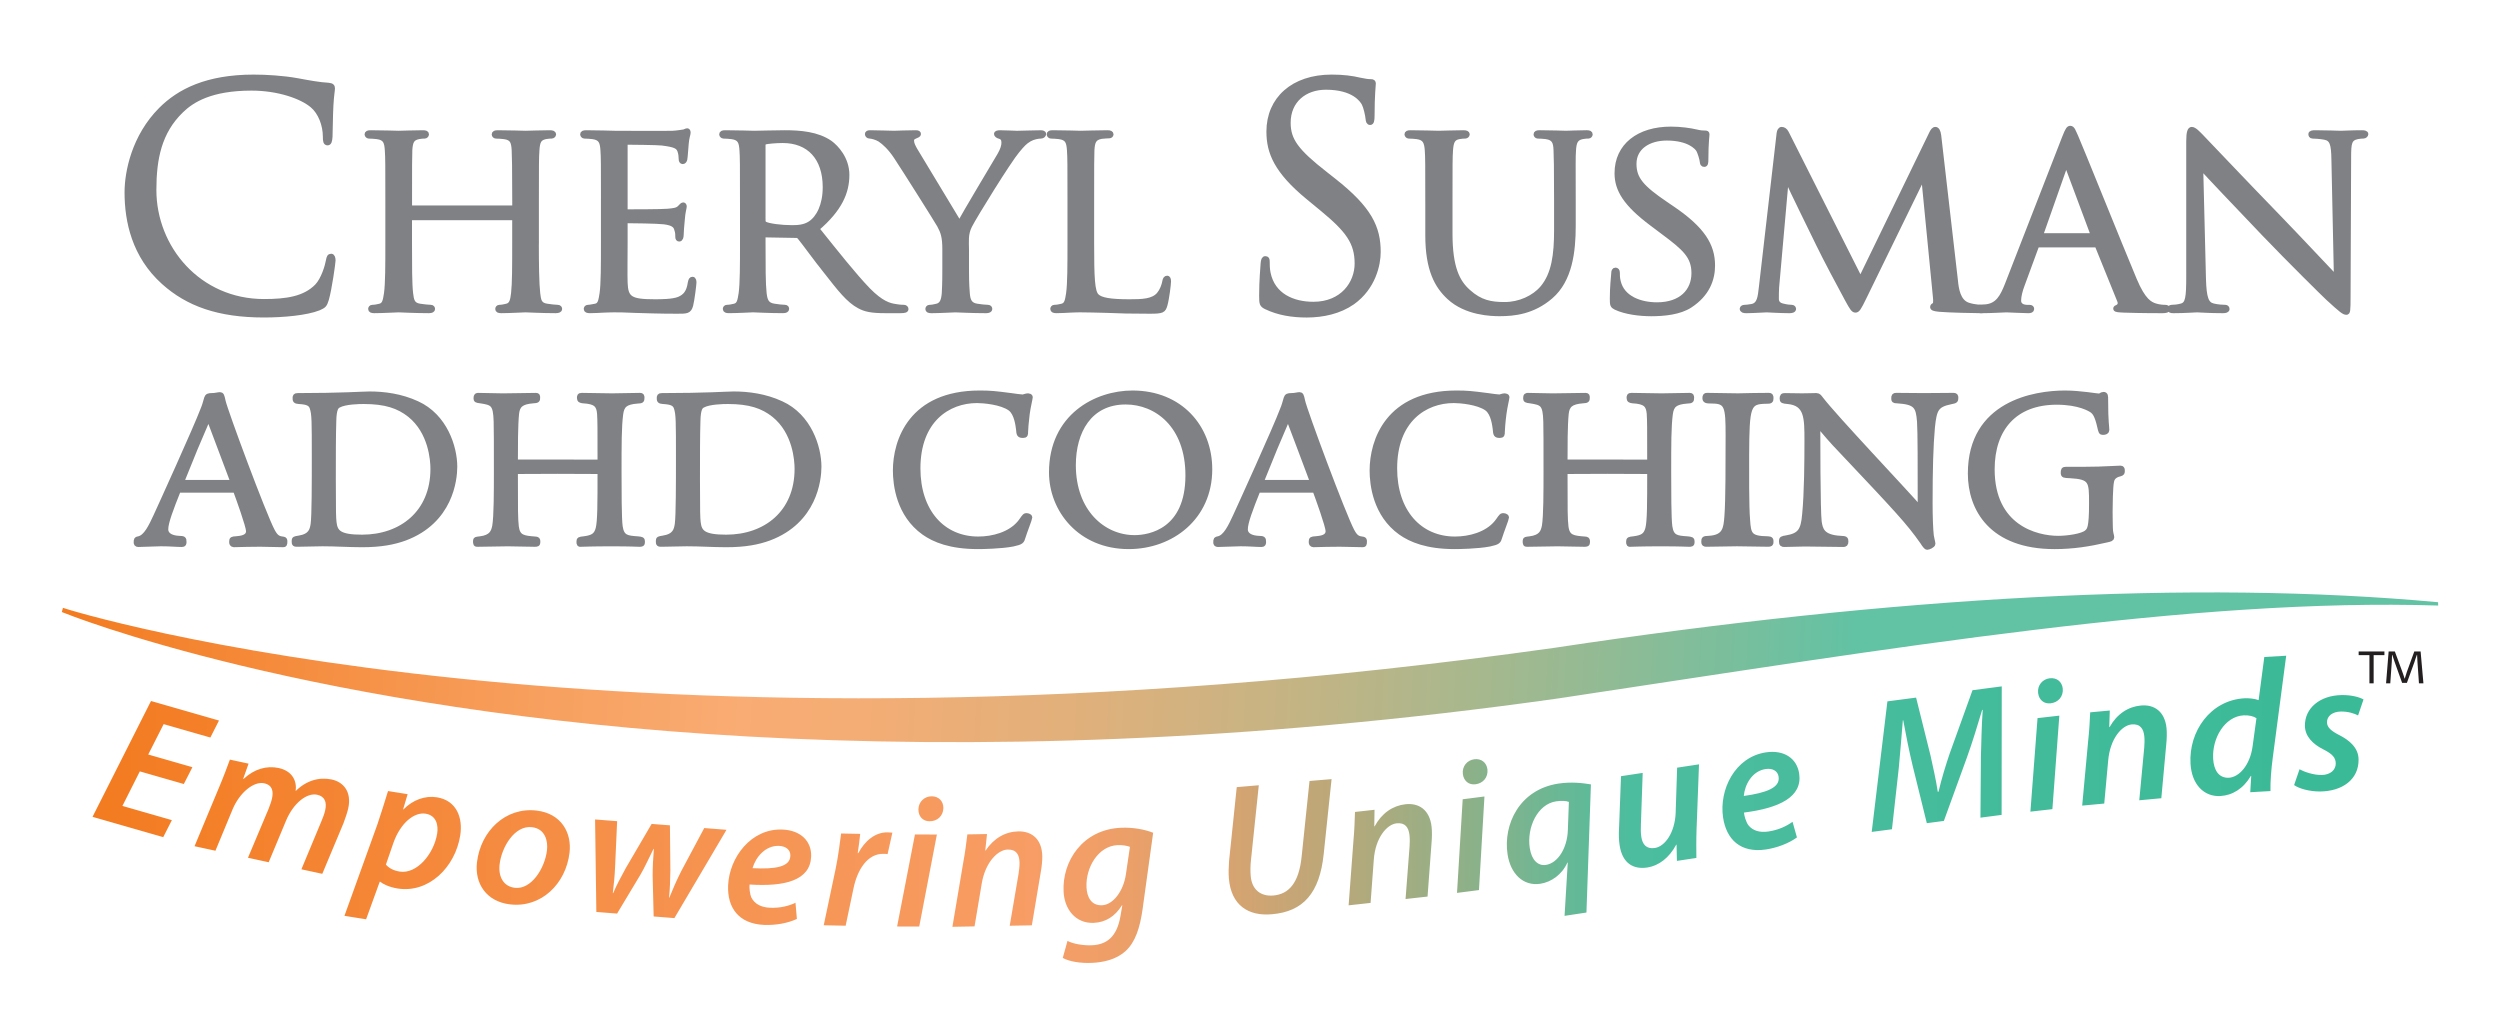 <?xml version="1.0" encoding="utf-8"?>
<!-- Generator: Adobe Illustrator 27.9.0, SVG Export Plug-In . SVG Version: 6.00 Build 0)  -->
<svg version="1.1" id="Layer_2" xmlns="http://www.w3.org/2000/svg" xmlns:xlink="http://www.w3.org/1999/xlink" x="0px" y="0px"
	 viewBox="0 0 208.188 84.794" enable-background="new 0 0 208.188 84.794" xml:space="preserve">
<g>
	<g>
		<path fill="#808184" stroke="#808184" stroke-width="0.372" d="M13.623,23.519c-2.457-2.204-3.065-5.092-3.065-7.498
			c0-1.696,0.586-4.661,2.838-6.914c1.52-1.519,3.826-2.709,7.724-2.709c1.014,0,2.433,0.077,3.674,0.304
			c0.96,0.178,1.771,0.331,2.583,0.379c0.279,0.027,0.33,0.129,0.33,0.279c0,0.205-0.078,0.506-0.128,1.42
			c-0.05,0.834-0.05,2.227-0.074,2.607c-0.028,0.381-0.078,0.532-0.229,0.532c-0.179,0-0.204-0.177-0.204-0.532
			c0-0.988-0.403-2.027-1.062-2.583c-0.887-0.76-2.836-1.444-5.067-1.444c-3.369,0-4.938,0.988-5.825,1.849
			c-1.849,1.774-2.281,4.028-2.281,6.611c0,4.839,3.726,9.269,9.146,9.269c1.898,0,3.392-0.227,4.406-1.266
			c0.532-0.557,0.861-1.671,0.938-2.127c0.05-0.28,0.1-0.381,0.252-0.381c0.128,0,0.179,0.178,0.179,0.381
			c0,0.177-0.305,2.38-0.558,3.24c-0.152,0.482-0.204,0.533-0.658,0.736c-1.014,0.403-2.938,0.582-4.559,0.582
			C18.184,26.254,15.627,25.317,13.623,23.519z"/>
		<path fill="#808184" stroke="#808184" stroke-width="0.372" d="M44.686,20.184c0,1.894,0.024,3.445,0.116,4.253
			c0.069,0.577,0.118,0.947,0.741,1.038c0.278,0.047,0.738,0.095,0.899,0.095c0.14,0,0.186,0.092,0.186,0.163
			c0,0.092-0.114,0.161-0.347,0.161c-1.108,0-2.405-0.069-2.518-0.069c-0.094,0-1.409,0.069-2.014,0.069
			c-0.229,0-0.322-0.047-0.322-0.161c0-0.071,0.047-0.163,0.162-0.163c0.187,0,0.416-0.048,0.602-0.095
			c0.416-0.091,0.485-0.483,0.555-1.063c0.093-0.808,0.093-2.289,0.093-4.183v-1.964c0-0.094-0.048-0.114-0.116-0.114h-8.484
			c-0.07,0-0.115,0.02-0.115,0.114v1.964c0,1.894,0,3.399,0.093,4.208c0.07,0.577,0.139,0.947,0.741,1.038
			c0.301,0.047,0.74,0.095,0.925,0.095c0.115,0,0.162,0.092,0.162,0.163c0,0.092-0.092,0.161-0.327,0.161
			c-1.132,0-2.425-0.069-2.517-0.069c-0.115,0-1.411,0.069-2.035,0.069c-0.209,0-0.323-0.047-0.323-0.161
			c0-0.071,0.047-0.163,0.163-0.163c0.187,0,0.44-0.048,0.624-0.095c0.392-0.091,0.439-0.461,0.531-1.038
			c0.115-0.809,0.115-2.359,0.115-4.253v-3.467c0-3.05,0-3.604-0.046-4.231c-0.045-0.669-0.161-0.994-0.831-1.085
			c-0.161-0.022-0.509-0.046-0.693-0.046c-0.071,0-0.161-0.092-0.161-0.161c0-0.118,0.09-0.163,0.324-0.163
			c0.922,0,2.218,0.045,2.334,0.045c0.092,0,1.385-0.045,2.012-0.045c0.232,0,0.323,0.045,0.323,0.163
			c0,0.069-0.091,0.161-0.161,0.161c-0.141,0-0.277,0-0.509,0.046c-0.554,0.116-0.67,0.394-0.717,1.085
			c-0.023,0.626-0.023,1.224-0.023,4.275v0.418c0,0.116,0.045,0.116,0.115,0.116h8.484c0.068,0,0.116,0,0.116-0.116v-0.418
			c0-3.051-0.026-3.649-0.048-4.275c-0.045-0.669-0.139-0.994-0.809-1.085c-0.162-0.022-0.508-0.046-0.691-0.046
			c-0.093,0-0.162-0.092-0.162-0.161c0-0.118,0.093-0.163,0.324-0.163c0.901,0,2.217,0.045,2.311,0.045
			c0.113,0,1.41-0.045,2.008-0.045c0.231,0,0.348,0.045,0.348,0.163c0,0.069-0.092,0.161-0.185,0.161c-0.137,0-0.253,0-0.509,0.046
			c-0.531,0.116-0.646,0.394-0.693,1.085c-0.047,0.626-0.047,1.18-0.047,4.231V20.184z"/>
		<path fill="#808184" stroke="#808184" stroke-width="0.372" d="M50.231,16.717c0-3.05,0-3.604-0.045-4.231
			c-0.047-0.669-0.163-0.994-0.835-1.085c-0.161-0.022-0.506-0.046-0.69-0.046c-0.072,0-0.164-0.092-0.164-0.161
			c0-0.118,0.092-0.163,0.325-0.163c0.923,0,2.241,0.045,2.357,0.045c0.137,0,4.388,0.024,4.853,0
			c0.392-0.021,0.764-0.092,0.925-0.113c0.092-0.024,0.184-0.094,0.277-0.094c0.067,0,0.091,0.094,0.091,0.186
			c0,0.14-0.116,0.369-0.16,0.925c-0.023,0.185-0.071,1.062-0.116,1.293c-0.023,0.091-0.092,0.207-0.185,0.207
			c-0.116,0-0.162-0.091-0.162-0.253c0-0.139-0.022-0.462-0.115-0.695c-0.139-0.323-0.348-0.46-1.456-0.599
			c-0.348-0.048-2.704-0.069-2.936-0.069c-0.093,0-0.116,0.069-0.116,0.207v5.339c0,0.139,0,0.208,0.116,0.208
			c0.253,0,2.936,0,3.396-0.048c0.485-0.045,0.787-0.069,0.995-0.276c0.138-0.138,0.23-0.253,0.298-0.253
			c0.072,0,0.118,0.045,0.118,0.161c0,0.116-0.118,0.44-0.161,1.085c-0.046,0.395-0.094,1.136-0.094,1.274
			c0,0.161-0.046,0.369-0.186,0.369c-0.091,0-0.138-0.068-0.138-0.185c0-0.184,0-0.393-0.092-0.646
			c-0.07-0.28-0.255-0.509-1.038-0.604c-0.555-0.068-2.729-0.092-3.077-0.092c-0.114,0-0.137,0.071-0.137,0.139v1.642
			c0,0.67-0.023,2.959,0,3.353c0.045,1.316,0.417,1.571,2.427,1.571c0.532,0,1.503,0,2.035-0.211
			c0.531-0.229,0.808-0.576,0.923-1.36c0.049-0.233,0.093-0.302,0.208-0.302s0.14,0.162,0.14,0.302c0,0.137-0.163,1.478-0.275,1.894
			c-0.143,0.51-0.347,0.51-1.136,0.51c-1.522,0-2.703-0.046-3.536-0.07c-0.854-0.045-1.387-0.045-1.686-0.045
			c-0.049,0-0.441,0-0.879,0.022c-0.394,0.022-0.856,0.047-1.179,0.047c-0.209,0-0.325-0.047-0.325-0.161
			c0-0.071,0.047-0.163,0.162-0.163c0.187,0,0.442-0.069,0.623-0.095c0.394-0.066,0.44-0.461,0.533-1.038
			c0.115-0.809,0.115-2.359,0.115-4.253V16.717z"/>
		<path fill="#808184" stroke="#808184" stroke-width="0.372" d="M61.808,16.717c0-3.05,0-3.604-0.045-4.231
			c-0.046-0.669-0.162-0.994-0.834-1.085c-0.159-0.022-0.508-0.046-0.691-0.046c-0.07,0-0.162-0.092-0.162-0.161
			c0-0.118,0.092-0.163,0.323-0.163c0.923,0,2.288,0.045,2.401,0.045c0.212,0,1.921-0.045,2.545-0.045
			c1.295,0,2.727,0.116,3.79,0.854c0.51,0.372,1.411,1.318,1.411,2.682c0,1.456-0.603,2.865-2.498,4.484
			c1.666,2.08,3.074,3.86,4.253,5.086c1.087,1.108,1.756,1.293,2.263,1.364c0.394,0.069,0.605,0.069,0.718,0.069
			c0.116,0,0.186,0.092,0.186,0.163c0,0.114-0.114,0.161-0.485,0.161h-1.271c-1.155,0-1.665-0.116-2.172-0.393
			c-0.878-0.464-1.618-1.413-2.772-2.892c-0.858-1.061-1.757-2.333-2.198-2.865c-0.092-0.093-0.14-0.116-0.279-0.116l-2.588-0.046
			c-0.093,0-0.139,0.046-0.139,0.162v0.461c0,1.898,0,3.423,0.092,4.231c0.071,0.577,0.186,0.947,0.81,1.038
			c0.279,0.047,0.716,0.095,0.902,0.095c0.138,0,0.161,0.092,0.161,0.163c0,0.092-0.093,0.161-0.324,0.161
			c-1.106,0-2.405-0.069-2.497-0.069c-0.021,0-1.386,0.069-2.008,0.069c-0.209,0-0.323-0.047-0.323-0.161
			c0-0.071,0.044-0.163,0.161-0.163c0.187,0,0.44-0.048,0.624-0.095c0.394-0.091,0.439-0.461,0.532-1.038
			c0.115-0.809,0.115-2.359,0.115-4.253V16.717z M63.565,18.381c0,0.114,0.046,0.184,0.139,0.253
			c0.302,0.163,1.341,0.302,2.243,0.302c0.484,0,1.037-0.024,1.525-0.347c0.692-0.464,1.226-1.503,1.226-3.005
			c0-2.45-1.343-3.86-3.516-3.86c-0.598,0-1.247,0.07-1.455,0.116c-0.093,0.045-0.163,0.117-0.163,0.231V18.381z"/>
		<path fill="#808184" stroke="#808184" stroke-width="0.372" d="M78.659,20.785c0-1.063-0.14-1.456-0.439-2.01
			c-0.162-0.3-2.914-4.67-3.606-5.709c-0.487-0.741-0.971-1.18-1.342-1.433c-0.3-0.185-0.695-0.278-0.854-0.278
			c-0.116,0-0.208-0.092-0.208-0.186c0-0.093,0.068-0.138,0.254-0.138c0.392,0,1.915,0.045,2.011,0.045
			c0.139,0,0.97-0.045,1.758-0.045c0.229,0,0.275,0.045,0.275,0.138c0,0.07-0.139,0.139-0.323,0.21
			c-0.163,0.069-0.254,0.161-0.254,0.322c0,0.279,0.14,0.508,0.276,0.763l3.698,6.126c0.416-0.835,2.959-5.04,3.33-5.687
			c0.254-0.438,0.346-0.763,0.346-1.017c0-0.277-0.092-0.438-0.325-0.506c-0.182-0.047-0.297-0.14-0.297-0.231
			c0-0.071,0.116-0.116,0.321-0.116c0.534,0,1.251,0.045,1.412,0.045c0.138,0,1.594-0.045,1.987-0.045
			c0.14,0,0.255,0.045,0.255,0.116c0,0.092-0.094,0.207-0.255,0.207c-0.23,0-0.625,0.069-0.949,0.253
			c-0.392,0.232-0.577,0.44-1.015,0.972c-0.671,0.784-3.539,5.41-3.954,6.239c-0.348,0.694-0.254,1.317-0.254,1.965v1.687
			c0,0.324,0,1.157,0.069,1.966c0.047,0.577,0.185,0.947,0.784,1.038c0.28,0.047,0.741,0.095,0.927,0.095
			c0.116,0,0.161,0.092,0.161,0.163c0,0.092-0.114,0.161-0.323,0.161c-1.132,0-2.45-0.069-2.567-0.069
			c-0.092,0-1.385,0.069-1.985,0.069c-0.235,0-0.328-0.047-0.328-0.161c0-0.071,0.048-0.163,0.162-0.163
			c0.186,0,0.418-0.048,0.602-0.095c0.417-0.091,0.553-0.461,0.602-1.038c0.047-0.809,0.047-1.642,0.047-1.966V20.785z"/>
		<path fill="#808184" stroke="#808184" stroke-width="0.372" d="M90.929,20.229c0,2.89,0.046,4.068,0.416,4.416
			c0.323,0.324,1.111,0.463,2.706,0.463c1.062,0,1.965-0.024,2.45-0.601c0.252-0.303,0.416-0.718,0.484-1.111
			c0.023-0.14,0.092-0.253,0.209-0.253c0.092,0,0.137,0.092,0.137,0.301c0,0.207-0.137,1.386-0.299,1.965
			c-0.142,0.461-0.209,0.531-1.296,0.531c-1.457,0-2.588-0.022-3.539-0.07c-0.921-0.022-1.615-0.045-2.216-0.045
			c-0.092,0-0.439,0-0.832,0.022c-0.416,0.022-0.855,0.047-1.18,0.047c-0.207,0-0.322-0.047-0.322-0.161
			c0-0.071,0.046-0.163,0.162-0.163c0.185,0,0.44-0.048,0.623-0.095c0.393-0.091,0.44-0.461,0.532-1.038
			c0.116-0.809,0.116-2.359,0.116-4.253v-3.467c0-3.05,0-3.604-0.046-4.231c-0.046-0.669-0.162-0.994-0.833-1.085
			c-0.161-0.022-0.508-0.046-0.691-0.046c-0.072,0-0.164-0.092-0.164-0.161c0-0.118,0.092-0.163,0.325-0.163
			c0.922,0,2.196,0.045,2.31,0.045c0.092,0,1.618-0.045,2.243-0.045c0.209,0,0.322,0.045,0.322,0.163
			c0,0.069-0.09,0.138-0.162,0.138c-0.139,0-0.438,0.023-0.669,0.047c-0.601,0.114-0.717,0.416-0.762,1.107
			c-0.024,0.626-0.024,1.18-0.024,4.231V20.229z"/>
		<path fill="#808184" stroke="#808184" stroke-width="0.372" d="M105.418,25.57c-0.353-0.177-0.377-0.278-0.377-0.96
			c0-1.268,0.102-2.281,0.125-2.686c0.026-0.28,0.078-0.407,0.204-0.407c0.151,0,0.18,0.078,0.18,0.28c0,0.228,0,0.583,0.073,0.937
			c0.379,1.877,2.051,2.583,3.746,2.583c2.434,0,3.624-1.747,3.624-3.368c0-1.747-0.733-2.761-2.915-4.559l-1.139-0.938
			c-2.682-2.204-3.292-3.774-3.292-5.496c0-2.71,2.026-4.559,5.243-4.559c0.986,0,1.724,0.102,2.355,0.254
			c0.479,0.102,0.683,0.125,0.887,0.125c0.203,0,0.254,0.051,0.254,0.178c0,0.126-0.104,0.962-0.104,2.686
			c0,0.403-0.049,0.582-0.178,0.582c-0.15,0-0.176-0.126-0.201-0.329c-0.024-0.306-0.18-0.988-0.328-1.267
			c-0.152-0.279-0.836-1.341-3.165-1.341c-1.748,0-3.116,1.087-3.116,2.937c0,1.442,0.658,2.356,3.089,4.253l0.71,0.56
			c2.991,2.355,3.699,3.924,3.699,5.952c0,1.038-0.406,2.962-2.154,4.204c-1.089,0.759-2.458,1.064-3.826,1.064
			C107.623,26.254,106.459,26.076,105.418,25.57z"/>
		<path fill="#808184" stroke="#808184" stroke-width="0.372" d="M118.877,16.717c0-3.05,0-3.604-0.044-4.231
			c-0.05-0.622-0.163-0.994-0.833-1.085c-0.162-0.022-0.51-0.046-0.695-0.046c-0.068,0-0.162-0.092-0.162-0.161
			c0-0.118,0.094-0.163,0.322-0.163c0.926,0,2.152,0.045,2.336,0.045c0.187,0,1.455-0.045,2.059-0.045
			c0.23,0,0.346,0.045,0.346,0.163c0,0.069-0.09,0.161-0.185,0.161c-0.14,0-0.253,0-0.51,0.046
			c-0.532,0.092-0.646,0.439-0.695,1.085c-0.044,0.626-0.044,1.18-0.044,4.231v2.751c0,2.842,0.624,4.023,1.504,4.808
			c0.993,0.901,1.87,1.062,3.026,1.062c1.247,0,2.45-0.556,3.146-1.386c0.947-1.134,1.154-2.751,1.154-4.763v-2.473
			c0-3.05-0.023-3.604-0.047-4.231c-0.022-0.622-0.137-0.994-0.81-1.085c-0.158-0.022-0.507-0.046-0.692-0.046
			c-0.092,0-0.16-0.092-0.16-0.161c0-0.118,0.089-0.163,0.322-0.163c0.9,0,2.081,0.045,2.196,0.045c0.138,0,1.108-0.045,1.71-0.045
			c0.229,0,0.324,0.045,0.324,0.163c0,0.069-0.07,0.161-0.164,0.161c-0.137,0-0.252,0-0.508,0.046
			c-0.553,0.116-0.67,0.439-0.715,1.085c-0.047,0.626-0.025,1.18-0.025,4.231v2.102c0,2.127-0.277,4.508-1.895,5.894
			c-1.48,1.273-3.05,1.433-4.252,1.433c-0.67,0-2.797-0.047-4.23-1.386c-0.994-0.924-1.778-2.289-1.778-5.155V16.717z"/>
		<path fill="#808184" stroke="#808184" stroke-width="0.372" d="M134.545,25.617c-0.276-0.142-0.301-0.208-0.301-0.741
			c0-0.971,0.092-1.757,0.115-2.081c0-0.208,0.045-0.324,0.166-0.324c0.111,0,0.182,0.071,0.182,0.231c0,0.162,0,0.441,0.069,0.717
			c0.323,1.433,1.851,1.942,3.212,1.942c2.011,0,3.053-1.134,3.053-2.612c0-1.411-0.766-2.08-2.568-3.42l-0.922-0.694
			c-2.196-1.64-2.914-2.841-2.914-4.207c0-2.311,1.828-3.698,4.508-3.698c0.809,0,1.618,0.116,2.105,0.234
			c0.393,0.092,0.553,0.092,0.713,0.092c0.164,0,0.209,0.021,0.209,0.14c0,0.091-0.092,0.739-0.092,2.079
			c0,0.302-0.023,0.438-0.16,0.438c-0.143,0-0.166-0.091-0.185-0.252c-0.024-0.231-0.186-0.763-0.304-0.972
			c-0.137-0.229-0.809-0.97-2.634-0.97c-1.479,0-2.704,0.741-2.704,2.126c0,1.247,0.624,1.965,2.635,3.33l0.578,0.393
			c2.471,1.686,3.33,3.05,3.33,4.739c0,1.153-0.441,2.404-1.897,3.351c-0.855,0.555-2.127,0.692-3.235,0.692
			C136.557,26.146,135.377,26.009,134.545,25.617z"/>
		<path fill="#808184" stroke="#808184" stroke-width="0.372" d="M162.86,23.351c0.068,0.694,0.206,1.757,1.037,2.034
			c0.578,0.186,1.11,0.186,1.318,0.186c0.093,0,0.162,0.047,0.162,0.137c0,0.118-0.184,0.187-0.418,0.187
			c-0.461,0-2.726-0.047-3.465-0.116c-0.484-0.045-0.576-0.116-0.576-0.208c0-0.069,0.045-0.14,0.137-0.162
			c0.117-0.024,0.139-0.325,0.093-0.695l-0.97-9.937h-0.049l-4.896,10.031c-0.416,0.855-0.534,1.04-0.717,1.04
			c-0.188,0-0.303-0.185-0.695-0.902c-0.531-0.969-1.872-3.49-2.381-4.552c-0.602-1.249-2.242-4.552-2.588-5.361h-0.092
			l-0.787,8.874c-0.023,0.299-0.023,0.668-0.023,0.991c0,0.302,0.186,0.487,0.486,0.558c0.346,0.092,0.648,0.116,0.787,0.116
			c0.068,0,0.161,0.068,0.161,0.137c0,0.14-0.141,0.187-0.37,0.187c-0.764,0-1.732-0.069-1.896-0.069
			c-0.186,0-1.154,0.069-1.711,0.069c-0.207,0-0.345-0.047-0.345-0.187c0-0.069,0.092-0.137,0.207-0.137
			c0.16,0,0.298-0.024,0.602-0.069c0.669-0.117,0.69-0.834,0.785-1.573l1.479-12.828c0.023-0.209,0.115-0.347,0.23-0.347
			c0.14,0,0.302,0.069,0.416,0.301l6.15,12.202l5.915-12.181c0.093-0.185,0.187-0.322,0.325-0.322c0.139,0,0.254,0.161,0.299,0.531
			L162.86,23.351z"/>
		<path fill="#808184" stroke="#808184" stroke-width="0.372" d="M171.916,11.424c0.254-0.646,0.346-0.762,0.486-0.762
			c0.205,0,0.273,0.276,0.481,0.717c0.372,0.83,3.632,8.945,4.881,11.925c0.74,1.757,1.293,2.011,1.732,2.151
			c0.3,0.092,0.6,0.116,0.809,0.116c0.114,0,0.257,0.047,0.257,0.163c0,0.114-0.234,0.161-0.466,0.161c-0.301,0-1.804,0-3.214-0.047
			c-0.391-0.022-0.717-0.022-0.717-0.14c0-0.09,0.045-0.09,0.141-0.137c0.115-0.048,0.324-0.208,0.186-0.533l-1.826-4.507
			c-0.047-0.091-0.073-0.115-0.186-0.115h-4.691c-0.094,0-0.162,0.045-0.21,0.162l-1.155,3.143
			c-0.186,0.484-0.301,0.972-0.301,1.317c0,0.393,0.348,0.533,0.695,0.533h0.184c0.161,0,0.209,0.068,0.209,0.163
			c0,0.114-0.117,0.161-0.303,0.161c-0.484,0-1.594-0.069-1.822-0.069c-0.208,0-1.227,0.069-2.059,0.069
			c-0.254,0-0.393-0.047-0.393-0.161c0-0.095,0.093-0.163,0.184-0.163c0.137,0,0.44-0.024,0.602-0.048
			c0.924-0.114,1.318-0.809,1.709-1.802L171.916,11.424z M174.18,19.605c0.092,0,0.092-0.045,0.068-0.138l-2.01-5.385
			c-0.117-0.3-0.23-0.3-0.346,0l-1.896,5.385c-0.023,0.093,0,0.138,0.068,0.138H174.18z"/>
		<path fill="#808184" stroke="#808184" stroke-width="0.372" d="M183.516,23.212c0.046,1.618,0.232,2.103,0.786,2.243
			c0.369,0.092,0.831,0.116,1.018,0.116c0.093,0,0.16,0.068,0.16,0.163c0,0.114-0.137,0.161-0.368,0.161
			c-1.156,0-1.967-0.069-2.15-0.069c-0.186,0-1.04,0.069-1.964,0.069c-0.208,0-0.322-0.024-0.322-0.161
			c0-0.095,0.069-0.163,0.159-0.163c0.163,0,0.533-0.024,0.834-0.116c0.508-0.14,0.576-0.672,0.576-2.45V11.748
			c0-0.785,0.117-0.994,0.277-0.994c0.23,0,0.579,0.394,0.788,0.601c0.323,0.325,3.282,3.466,6.424,6.702
			c2.012,2.08,4.183,4.415,4.809,5.062l-0.209-9.846c-0.021-1.272-0.138-1.71-0.762-1.825c-0.371-0.069-0.832-0.093-0.993-0.093
			c-0.141,0-0.163-0.116-0.163-0.186c0-0.114,0.163-0.138,0.392-0.138c0.926,0,1.898,0.045,2.127,0.045
			c0.231,0,0.901-0.045,1.733-0.045c0.208,0,0.37,0.023,0.37,0.138c0,0.07-0.09,0.186-0.232,0.186c-0.091,0-0.255,0-0.484,0.046
			c-0.672,0.139-0.717,0.532-0.717,1.711l-0.046,11.509c0,1.296-0.025,1.409-0.162,1.409c-0.208,0-0.417-0.161-1.55-1.201
			c-0.206-0.185-3.142-3.075-5.289-5.316c-2.361-2.472-4.647-4.877-5.272-5.572L183.516,23.212z"/>
	</g>
	
		<linearGradient id="SVGID_1_" gradientUnits="userSpaceOnUse" x1="4.702" y1="53.618" x2="202.256" y2="53.618" gradientTransform="matrix(0.999 0.055 -0.055 0.999 3.548 -5.172)">
		<stop  offset="0" style="stop-color:#F37B20"/>
		<stop  offset="7.654243e-04" style="stop-color:#F37B20"/>
		<stop  offset="0.195" style="stop-color:#F79E5C"/>
		<stop  offset="0.288" style="stop-color:#F9AC73"/>
		<stop  offset="0.347" style="stop-color:#F2AD75"/>
		<stop  offset="0.431" style="stop-color:#E0B07B"/>
		<stop  offset="0.53" style="stop-color:#C1B485"/>
		<stop  offset="0.64" style="stop-color:#96BA93"/>
		<stop  offset="0.755" style="stop-color:#62C2A4"/>
		<stop  offset="1" style="stop-color:#62C2A4"/>
	</linearGradient>
	<path fill="url(#SVGID_1_)" d="M62.352,61.336C25.658,59.305,5.45,51.089,5.148,50.967l0.095-0.348
		c0.446,0.178,45.888,14.39,124.297,3.314c28.229-4.258,53.13-5.66,73.492-3.783l0.008,0.277
		c-20.347-0.641-45.072,3.482-73.245,7.73C103.446,61.882,80.811,62.357,62.352,61.336z"/>
</g>
<g>
	<path fill="#808184" stroke="#808184" stroke-width="0.422" d="M14.853,40.819c-0.624,1.559-1.052,2.688-1.052,3.254
		c0,0.565,0.605,0.74,1.111,0.76c0.37,0.019,0.409,0.019,0.409,0.292c0,0.136,0,0.214-0.176,0.214c-0.429,0-0.993-0.059-1.734-0.059
		c-0.292,0-1.617,0.059-1.89,0.059c-0.156,0-0.176-0.078-0.176-0.175c0-0.253,0.02-0.253,0.195-0.292
		c0.623-0.117,1.052-1.052,1.442-1.891c0.253-0.545,3.391-7.443,3.917-8.866c0.137-0.312,0.215-0.624,0.312-0.955
		c0.059-0.176,0.156-0.215,0.429-0.215c0.312,0,0.526-0.078,0.682-0.078c0.117,0,0.156,0.059,0.253,0.526
		c0.156,0.78,3.391,9.49,4.111,10.834c0.312,0.584,0.527,0.624,0.936,0.682c0.078,0.02,0.098,0.059,0.098,0.176
		c0,0.253-0.02,0.272-0.156,0.272c-0.623,0-1.266-0.039-1.89-0.039c-0.74,0-1.461,0.019-2.202,0.039
		c-0.156-0.02-0.176-0.097-0.176-0.233c0-0.234,0.039-0.234,0.351-0.254c0.429-0.039,1.053-0.097,1.053-0.643
		c0-0.409-0.858-2.786-1.091-3.41H14.853z M19.413,40.175c-0.292-0.779-1.715-4.579-2.046-5.437
		c-1.053,2.435-1.169,2.728-2.261,5.437H19.413z"/>
	<path fill="#808184" stroke="#808184" stroke-width="0.422" d="M33.717,44.813c-0.916,0.331-1.968,0.546-3.566,0.546
		c-0.545,0-1.091-0.02-1.636-0.039c-0.565-0.02-1.111-0.039-1.657-0.039c-0.331,0-1.773,0.039-2.066,0.039
		c-0.272,0-0.292,0-0.292-0.273c0-0.176,0.039-0.176,0.39-0.234c0.994-0.156,1.111-0.662,1.189-1.169
		c0.097-0.702,0.097-3.469,0.097-5.554c0-3.059,0-3.585-0.175-4.131c-0.117-0.351-0.39-0.487-1.111-0.526
		c-0.312-0.02-0.312-0.097-0.312-0.292c0-0.117,0-0.195,0.214-0.195c3.605,0,5.457-0.136,5.983-0.136
		c1.189,0,2.611,0.175,3.956,0.799c2.318,1.052,3.137,3.625,3.137,5.261C37.868,39.941,37.518,43.391,33.717,44.813z M34.127,34.544
		c-0.936-0.741-2.026-1.111-3.839-1.111c-0.39,0-1.559,0.02-2.085,0.312c-0.195,0.097-0.39,0.273-0.409,1.326
		c-0.039,1.149-0.039,2.981-0.039,4.852c0,2.942,0.019,3.137,0.058,3.566c0.097,0.857,0.448,1.247,2.338,1.247
		c3.274,0,5.905-2.027,5.905-5.69C36.056,38.325,35.9,35.966,34.127,34.544z"/>
	<path fill="#808184" stroke="#808184" stroke-width="0.422" d="M49.971,38.48c0-2.922,0-3.371-0.039-4.033
		c-0.059-0.721-0.312-1.014-1.384-1.072c-0.195-0.02-0.292-0.059-0.292-0.233c0-0.137,0-0.214,0.195-0.214
		c0.41,0,2.163,0.039,2.514,0.039c0.371,0,2.007-0.039,2.339-0.039c0.136,0,0.155,0.058,0.155,0.195c0,0.253-0.039,0.253-0.37,0.273
		c-1.014,0.078-1.306,0.35-1.403,1.091c-0.137,1.052-0.137,2.514-0.137,4.853c0,1.345,0,3.897,0.097,4.521
		c0.137,0.916,0.585,0.955,1.462,1.013c0.351,0.039,0.39,0.039,0.39,0.254c0,0.195-0.059,0.195-0.254,0.195
		c-0.214,0-0.604-0.039-2.358-0.039c-1.695,0-2.318,0.039-2.513,0.039c-0.117,0.019-0.156,0-0.156-0.195
		c0-0.215,0.039-0.215,0.39-0.254c0.76-0.097,1.052-0.272,1.208-0.857c0.156-0.624,0.156-2.046,0.156-4.755
		c-3.371-0.019-3.683-0.019-7.054,0c0,3.274,0,3.917,0.078,4.599c0.118,0.916,0.604,0.955,1.598,1.033
		c0.156,0.019,0.195,0.019,0.195,0.234c0,0.195-0.059,0.195-0.273,0.195c-0.351,0-1.91-0.039-2.221-0.039
		c-0.39,0-2.144,0.039-2.495,0.039c-0.195,0-0.195,0-0.195-0.292c0-0.117,0.039-0.117,0.371-0.156
		c0.975-0.117,1.13-0.584,1.228-1.072c0.137-0.819,0.137-2.864,0.137-4.579c0-2.299,0-3.43-0.02-4.112
		c-0.039-1.5-0.292-1.578-1.306-1.734c-0.331-0.039-0.37-0.059-0.37-0.214c0-0.234,0.078-0.234,0.195-0.234
		c0.682,0,1.364,0.039,2.045,0.039c0.916,0,1.832-0.039,2.748-0.039c0.137,0,0.137,0.058,0.137,0.175c0,0.214,0,0.253-0.371,0.272
		c-0.994,0.078-1.306,0.37-1.383,1.072c-0.098,0.993-0.098,2.747-0.098,4.033H49.971z"/>
	<path fill="#808184" stroke="#808184" stroke-width="0.422" d="M64.042,44.813c-0.915,0.331-1.968,0.546-3.565,0.546
		c-0.546,0-1.091-0.02-1.637-0.039c-0.565-0.02-1.111-0.039-1.657-0.039c-0.331,0-1.773,0.039-2.065,0.039
		c-0.273,0-0.292,0-0.292-0.273c0-0.176,0.039-0.176,0.39-0.234c0.993-0.156,1.111-0.662,1.188-1.169
		c0.097-0.702,0.097-3.469,0.097-5.554c0-3.059,0-3.585-0.175-4.131c-0.118-0.351-0.39-0.487-1.111-0.526
		c-0.312-0.02-0.312-0.097-0.312-0.292c0-0.117,0-0.195,0.215-0.195c3.604,0,5.457-0.136,5.982-0.136
		c1.188,0,2.611,0.175,3.956,0.799c2.319,1.052,3.138,3.625,3.138,5.261C68.194,39.941,67.842,43.391,64.042,44.813z M64.452,34.544
		c-0.935-0.741-2.027-1.111-3.839-1.111c-0.39,0-1.559,0.02-2.085,0.312c-0.195,0.097-0.39,0.273-0.41,1.326
		c-0.039,1.149-0.039,2.981-0.039,4.852c0,2.942,0.02,3.137,0.059,3.566c0.097,0.857,0.448,1.247,2.338,1.247
		c3.274,0,5.904-2.027,5.904-5.69C66.381,38.325,66.225,35.966,64.452,34.544z"/>
	<path fill="#808184" stroke="#808184" stroke-width="0.422" d="M81.583,32.731c0.896,0,1.267,0.04,2.611,0.214
		c0.215,0.039,0.896,0.118,0.975,0.118c0.078,0,0.273-0.098,0.448-0.098c0.058,0,0.175,0.039,0.175,0.098
		c0,0.116-0.175,0.798-0.254,1.402c-0.078,0.585-0.136,1.364-0.136,1.52c0,0.195,0,0.272-0.195,0.272
		c-0.331,0-0.351-0.058-0.39-0.545c-0.039-0.253-0.136-1.286-0.682-1.695c-0.74-0.546-2.28-0.663-2.767-0.663
		c-2.436,0-4.93,1.637-4.93,5.652c0,3.604,2.065,5.885,5.027,5.885c1.208,0,2.65-0.371,3.469-1.364
		c0.214-0.254,0.37-0.585,0.506-0.585c0.097,0,0.312,0.02,0.312,0.156c0,0.097-0.429,1.188-0.565,1.637
		c-0.097,0.331-0.117,0.409-0.838,0.565c-0.994,0.195-2.592,0.215-2.903,0.215c-2.319,0-3.644-0.565-4.501-1.169
		c-2.104-1.501-2.378-3.995-2.378-5.164C74.568,36.707,75.873,32.731,81.583,32.731z"/>
	<path fill="#808184" stroke="#808184" stroke-width="0.422" d="M94.309,32.731c3.956,0,6.431,2.826,6.431,6.353
		c0,4.014-3.196,6.431-6.743,6.431c-4.053,0-6.43-3.06-6.43-6.177C87.567,34.68,91.269,32.731,94.309,32.731z M94.485,44.774
		c1.286,0,4.443-0.585,4.443-5.184c0-4.169-2.611-6.118-5.183-6.118c-3.041,0-4.365,2.475-4.365,5.261
		C89.379,42.611,91.854,44.774,94.485,44.774z"/>
	<path fill="#808184" stroke="#808184" stroke-width="0.422" d="M104.756,40.819c-0.625,1.559-1.053,2.688-1.053,3.254
		c0,0.565,0.602,0.74,1.11,0.76c0.369,0.019,0.409,0.019,0.409,0.292c0,0.136,0,0.214-0.176,0.214c-0.429,0-0.994-0.059-1.734-0.059
		c-0.291,0-1.616,0.059-1.889,0.059c-0.156,0-0.176-0.078-0.176-0.175c0-0.253,0.02-0.253,0.195-0.292
		c0.623-0.117,1.051-1.052,1.442-1.891c0.253-0.545,3.391-7.443,3.915-8.866c0.137-0.312,0.214-0.624,0.312-0.955
		c0.058-0.176,0.155-0.215,0.429-0.215c0.312,0,0.526-0.078,0.682-0.078c0.117,0,0.156,0.059,0.253,0.526
		c0.157,0.78,3.392,9.49,4.112,10.834c0.312,0.584,0.526,0.624,0.934,0.682c0.08,0.02,0.1,0.059,0.1,0.176
		c0,0.253-0.02,0.272-0.156,0.272c-0.623,0-1.268-0.039-1.89-0.039c-0.741,0-1.462,0.019-2.202,0.039
		c-0.157-0.02-0.176-0.097-0.176-0.233c0-0.234,0.038-0.234,0.351-0.254c0.429-0.039,1.053-0.097,1.053-0.643
		c0-0.409-0.857-2.786-1.093-3.41H104.756z M109.315,40.175c-0.294-0.779-1.715-4.579-2.047-5.437
		c-1.051,2.435-1.168,2.728-2.26,5.437H109.315z"/>
	<path fill="#808184" stroke="#808184" stroke-width="0.422" d="M121.283,32.731c0.896,0,1.268,0.04,2.611,0.214
		c0.214,0.039,0.896,0.118,0.975,0.118c0.076,0,0.271-0.098,0.447-0.098c0.059,0,0.175,0.039,0.175,0.098
		c0,0.116-0.175,0.798-0.251,1.402c-0.08,0.585-0.138,1.364-0.138,1.52c0,0.195,0,0.272-0.195,0.272
		c-0.331,0-0.351-0.058-0.39-0.545c-0.039-0.253-0.137-1.286-0.682-1.695c-0.74-0.546-2.279-0.663-2.768-0.663
		c-2.435,0-4.93,1.637-4.93,5.652c0,3.604,2.066,5.885,5.027,5.885c1.208,0,2.649-0.371,3.469-1.364
		c0.215-0.254,0.369-0.585,0.506-0.585c0.1,0,0.312,0.02,0.312,0.156c0,0.097-0.428,1.188-0.565,1.637
		c-0.098,0.331-0.116,0.409-0.837,0.565c-0.995,0.195-2.592,0.215-2.904,0.215c-2.318,0-3.645-0.565-4.502-1.169
		c-2.104-1.501-2.377-3.995-2.377-5.164C114.268,36.707,115.574,32.731,121.283,32.731z"/>
	<path fill="#808184" stroke="#808184" stroke-width="0.422" d="M137.381,38.48c0-2.922,0-3.371-0.039-4.033
		c-0.06-0.721-0.312-1.014-1.385-1.072c-0.195-0.02-0.291-0.059-0.291-0.233c0-0.137,0-0.214,0.195-0.214
		c0.408,0,2.162,0.039,2.512,0.039c0.371,0,2.008-0.039,2.34-0.039c0.136,0,0.155,0.058,0.155,0.195c0,0.253-0.04,0.253-0.37,0.273
		c-1.014,0.078-1.306,0.35-1.404,1.091c-0.135,1.052-0.135,2.514-0.135,4.853c0,1.345,0,3.897,0.098,4.521
		c0.136,0.916,0.584,0.955,1.461,1.013c0.351,0.039,0.391,0.039,0.391,0.254c0,0.195-0.06,0.195-0.255,0.195
		c-0.214,0-0.604-0.039-2.356-0.039c-1.697,0-2.32,0.039-2.516,0.039c-0.115,0.019-0.155,0-0.155-0.195
		c0-0.215,0.04-0.215,0.39-0.254c0.76-0.097,1.052-0.272,1.209-0.857c0.156-0.624,0.156-2.046,0.156-4.755
		c-3.372-0.019-3.684-0.019-7.055,0c0,3.274,0,3.917,0.078,4.599c0.116,0.916,0.604,0.955,1.598,1.033
		c0.156,0.019,0.195,0.019,0.195,0.234c0,0.195-0.059,0.195-0.273,0.195c-0.351,0-1.91-0.039-2.221-0.039
		c-0.391,0-2.145,0.039-2.495,0.039c-0.195,0-0.195,0-0.195-0.292c0-0.117,0.038-0.117,0.37-0.156
		c0.974-0.117,1.131-0.584,1.229-1.072c0.136-0.819,0.136-2.864,0.136-4.579c0-2.299,0-3.43-0.019-4.112
		c-0.039-1.5-0.293-1.578-1.306-1.734c-0.331-0.039-0.372-0.059-0.372-0.214c0-0.234,0.08-0.234,0.195-0.234
		c0.683,0,1.365,0.039,2.047,0.039c0.916,0,1.832-0.039,2.747-0.039c0.138,0,0.138,0.058,0.138,0.175c0,0.214,0,0.253-0.371,0.272
		c-0.993,0.078-1.306,0.37-1.383,1.072c-0.098,0.993-0.098,2.747-0.098,4.033H137.381z"/>
	<path fill="#808184" stroke="#808184" stroke-width="0.422" d="M145.528,43.293c0.079,1.228,0.176,1.559,1.695,1.578
		c0.254,0.02,0.254,0.059,0.254,0.273c0,0.136-0.039,0.176-0.234,0.176c-0.856,0-1.734-0.039-2.592-0.039
		c-0.409,0-2.182,0.039-2.553,0.039c-0.156,0-0.213-0.02-0.213-0.215c0-0.253,0.038-0.253,0.408-0.272
		c1.364-0.078,1.441-0.799,1.52-1.871c0.098-1.247,0.098-4.521,0.098-6.704c0-2.396-0.078-2.864-1.344-2.864
		c-0.506,0-0.586-0.039-0.586-0.253c0-0.175,0.04-0.214,0.176-0.214c0.41,0,2.223,0.039,2.572,0.039
		c0.41-0.02,2.202-0.039,2.572-0.039c0.137,0,0.176,0.039,0.176,0.214c0,0.253-0.039,0.272-0.391,0.272
		c-1.52,0.02-1.617,0.351-1.637,4.521C145.449,39.123,145.43,42.202,145.528,43.293z"/>
	<path fill="#808184" stroke="#808184" stroke-width="0.422" d="M148.88,33.433c-0.429-0.039-0.468-0.059-0.468-0.233
		c0-0.215,0.039-0.254,0.234-0.254c0.096,0,0.936,0.02,1.402,0.02c0.468,0,0.838-0.02,1.092-0.02h0.136
		c0.155,0,0.234,0.118,0.351,0.273c1.189,1.559,7.133,7.815,8.282,9.159c0-3.468,0-6.547-0.058-7.269
		c-0.1-1.267-0.273-1.637-1.892-1.734c-0.233,0-0.253-0.039-0.253-0.214c0-0.195,0.039-0.234,0.215-0.234
		c0.682,0,1.577,0.019,2.279,0.019c0.663,0,1.58-0.019,2.475-0.019c0.156,0,0.195,0.039,0.195,0.195c0,0.253-0.039,0.253-0.41,0.331
		c-1.228,0.253-1.382,0.624-1.539,2.124c-0.136,1.5-0.195,3.449-0.195,6.313c0,1.131,0.04,2.183,0.1,2.709
		c0.019,0.175,0.135,0.584,0.135,0.682c0,0.137-0.369,0.292-0.467,0.292s-0.234-0.195-0.41-0.468
		c-1.149-1.637-2.124-2.67-6.684-7.502c-1.014-1.053-1.363-1.501-2.026-2.28c0,0.701,0,7.308,0.117,8.126
		c0.098,0.642,0.233,1.305,1.794,1.383c0.389,0.019,0.428,0.039,0.428,0.253c0,0.214-0.059,0.253-0.215,0.253
		c-0.508,0-2.729-0.039-3.195-0.039c-0.272,0-1.52,0.039-1.715,0.039c-0.156,0-0.234-0.019-0.234-0.273
		c0-0.195,0.039-0.214,0.408-0.272c1.131-0.195,1.404-0.604,1.52-1.929c0.178-1.754,0.195-4.599,0.195-6.158
		C150.477,34.778,150.477,33.589,148.88,33.433z"/>
	<path fill="#808184" stroke="#808184" stroke-width="0.422" d="M171.955,32.731c1.266,0,2.63,0.253,2.845,0.253
		c0.136,0,0.214-0.136,0.369-0.136c0.176,0,0.176,0.117,0.176,0.467c0,1.871,0.098,2.183,0.098,2.495
		c0,0.136-0.116,0.195-0.331,0.195c-0.138,0-0.156-0.039-0.254-0.468c-0.215-0.975-0.43-1.188-0.584-1.325
		c-0.195-0.156-1.131-0.721-3-0.721c-3.488,0-5.38,2.183-5.38,5.593c0,4.812,3.645,5.749,5.515,5.749
		c0.74,0,2.026-0.176,2.377-0.507c0.215-0.195,0.391-0.332,0.391-2.397c0-1.852,0-2.221-1.812-2.319
		c-0.487-0.02-0.545-0.02-0.545-0.233c0-0.234,0.02-0.292,0.215-0.292c1.129,0,2.201,0,2.727-0.02
		c0.8-0.019,1.541-0.078,1.832-0.078c0.138,0,0.138,0.117,0.138,0.214c0,0.176,0,0.195-0.177,0.253
		c-0.233,0.059-0.643,0.176-0.721,0.644c-0.099,0.448-0.117,2.046-0.117,2.534c0,0.642,0.019,1.013,0.019,1.286
		c0,0.487,0.118,0.682,0.118,0.818c0,0.117-0.077,0.156-0.449,0.234c-1.422,0.331-2.785,0.546-4.306,0.546
		c-5.261,0-7.015-3.138-7.015-6.079C164.082,33.589,169.44,32.731,171.955,32.731z"/>
</g>
<linearGradient id="SVGID_00000083782913152063539650000006996370549367029951_" gradientUnits="userSpaceOnUse" x1="7.706" y1="67.399" x2="196.821" y2="67.399">
	<stop  offset="0" style="stop-color:#F37B20"/>
	<stop  offset="0.257" style="stop-color:#F6924E"/>
	<stop  offset="0.414" style="stop-color:#F79D65"/>
	<stop  offset="0.445" style="stop-color:#F09E67"/>
	<stop  offset="0.488" style="stop-color:#DEA26E"/>
	<stop  offset="0.54" style="stop-color:#BFA778"/>
	<stop  offset="0.598" style="stop-color:#94AF86"/>
	<stop  offset="0.659" style="stop-color:#5EBA99"/>
	<stop  offset="0.678" style="stop-color:#4CBD9F"/>
	<stop  offset="1" style="stop-color:#3ABA97"/>
</linearGradient>
<path fill="url(#SVGID_00000083782913152063539650000006996370549367029951_)" d="M15.307,65.289l-3.663-1.052l-1.449,2.877
	l4.117,1.183l-0.718,1.416l-5.888-1.691l4.869-9.646l5.661,1.627l-0.718,1.415l-3.89-1.117l-1.284,2.531l3.678,1.057L15.307,65.289z
	 M16.2,70.469l2.072-4.968c0.362-0.855,0.64-1.618,0.872-2.244l1.555,0.336l-0.452,1.271l0.031,0.007
	c0.909-0.851,1.952-1.125,2.921-0.916c1.17,0.253,1.534,1.105,1.422,1.919c0.9-0.885,1.946-1.175,2.997-0.964
	c1.016,0.22,1.673,1.055,1.384,2.394c-0.07,0.323-0.251,0.864-0.399,1.252l-1.764,4.211l-1.74-0.376l1.675-4.021
	c0.128-0.294,0.248-0.623,0.311-0.915c0.14-0.647-0.029-1.135-0.675-1.274c-0.832-0.18-1.963,0.655-2.598,2.179l-1.437,3.443
	L20.65,71.43l1.719-4.076c0.112-0.298,0.222-0.581,0.282-0.857c0.123-0.57,0.063-1.115-0.66-1.271
	c-0.832-0.18-2.029,0.738-2.635,2.203l-1.415,3.416L16.2,70.469z M28.684,76.266l2.738-7.599c0.299-0.877,0.658-2.032,0.891-2.792
	l1.632,0.26l-0.376,1.263l0.031,0.006c0.781-0.801,1.811-1.163,2.775-1.01c1.648,0.262,2.185,1.702,1.95,3.179
	c-0.423,2.659-2.632,4.827-5.213,4.416c-0.7-0.11-1.217-0.368-1.457-0.565l-0.031-0.005l-1.136,3.135L28.684,76.266z M32.136,72
	c0.256,0.296,0.638,0.5,1.151,0.582c1.415,0.225,2.847-1.461,3.119-3.171c0.108-0.685-0.063-1.509-0.965-1.652
	c-0.917-0.146-2.075,0.723-2.684,2.443L32.136,72z M42.46,75.31c-1.924-0.229-2.954-1.7-2.738-3.515
	c0.307-2.581,2.372-4.604,4.968-4.294c2.049,0.244,2.938,1.841,2.738,3.514c-0.309,2.597-2.372,4.604-4.953,4.296L42.46,75.31z
	 M42.878,73.933c1.361,0.161,2.491-1.607,2.672-3.124c0.093-0.782-0.151-1.795-1.246-1.925c-1.455-0.174-2.53,1.665-2.699,3.089
	c-0.125,1.048,0.335,1.848,1.258,1.958L42.878,73.933z M51.392,68.385l-0.167,3.731c-0.039,0.897-0.103,1.508-0.194,2.26
	l0.032,0.002c0.273-0.658,0.643-1.34,1.048-2.082l2.154-3.685l1.523,0.119l0.037,3.747c-0.022,0.884-0.031,1.594-0.115,2.267
	l0.031,0.002c0.294-0.719,0.583-1.392,0.978-2.182l1.927-3.608l1.853,0.146l-4.339,7.353l-1.727-0.136l-0.083-3.356
	c-0.003-0.759,0.037-1.466,0.1-2.267l-0.031-0.003c-0.45,0.896-0.683,1.447-1.067,2.112l-1.964,3.273l-1.727-0.136l-0.105-7.702
	L51.392,68.385z M66.361,76.526c-0.772,0.36-1.805,0.536-2.733,0.496c-2.124-0.093-3.074-1.442-2.993-3.299
	c0.101-2.312,1.91-4.756,4.537-4.641c1.51,0.065,2.432,0.973,2.376,2.263c-0.086,1.967-2.174,2.506-5.129,2.313
	c-0.027,0.268,0.013,0.773,0.157,1.095c0.276,0.532,0.815,0.808,1.54,0.84c0.865,0.037,1.567-0.152,2.13-0.412L66.361,76.526z
	 M65.818,71.27c0.021-0.488-0.359-0.804-0.941-0.829c-1.133-0.05-1.948,0.939-2.209,1.857c1.887,0.099,3.109-0.101,3.149-1.013
	L65.818,71.27z M68.595,77.052l0.994-4.706c0.227-1.083,0.361-2.262,0.454-2.937l1.59,0.032c-0.058,0.519-0.116,1.053-0.206,1.603
	l0.047,0.001c0.541-1.013,1.406-1.752,2.446-1.73c0.126,0.003,0.267,0.021,0.393,0.023l-0.398,1.788
	c-0.094-0.018-0.22-0.021-0.346-0.022c-1.307-0.027-2.168,1.279-2.501,2.91l-0.646,3.075L68.595,77.052z M74.706,77.154l1.487-7.665
	l1.827,0.006l-1.471,7.664L74.706,77.154z M77.408,68.391c-0.551-0.001-0.928-0.396-0.926-0.979c0.002-0.646,0.507-1.101,1.105-1.1
	c0.583,0.002,0.975,0.396,0.974,0.979c-0.018,0.677-0.523,1.101-1.137,1.099H77.408z M79.312,77.18l0.895-5.31
	c0.172-0.916,0.268-1.722,0.35-2.385l1.638-0.03l-0.148,1.373h0.031c0.69-1.037,1.657-1.574,2.728-1.594
	c1.102-0.021,1.965,0.625,1.991,2.073c0.006,0.347-0.046,0.884-0.118,1.263l-0.752,4.487l-1.842,0.034l0.739-4.346
	c0.042-0.284,0.083-0.615,0.078-0.915c-0.012-0.646-0.257-1.098-0.981-1.084c-0.819,0.015-1.871,1.042-2.169,2.844l-0.596,3.555
	L79.312,77.18z M88.896,78.352c0.452,0.247,1.31,0.398,2.034,0.366c1.196-0.054,2.083-0.66,2.381-2.455l0.15-0.874l-0.031,0.002
	c-0.588,0.94-1.371,1.417-2.347,1.46c-1.526,0.068-2.447-1.151-2.512-2.599c-0.129-2.548,1.597-5.179,4.775-5.32
	c0.991-0.045,1.961,0.133,2.683,0.416l-0.882,6.376c-0.216,1.507-0.588,2.722-1.421,3.484c-0.773,0.696-1.834,0.933-2.794,0.976
	c-0.991,0.044-1.913-0.119-2.43-0.412L88.896,78.352z M94.095,70.522c-0.209-0.085-0.606-0.162-1.031-0.144
	c-1.604,0.072-2.66,1.854-2.586,3.505c0.036,0.803,0.384,1.543,1.297,1.503c0.913-0.041,1.776-1.167,1.982-2.563L94.095,70.522z
	 M104.827,65.392l-0.656,6.271c-0.044,0.415-0.054,0.858-0.017,1.298c0.092,1.084,0.792,1.704,1.876,1.613
	c1.303-0.11,2.141-1.051,2.365-3.253l0.655-6.285l1.837-0.155l-0.657,6.254c-0.343,3.239-1.699,4.777-4.306,4.998
	c-1.978,0.183-3.4-0.757-3.588-2.971c-0.039-0.455-0.021-0.994,0.017-1.487l0.637-6.127L104.827,65.392z M112.306,75.392
	l0.401-5.369c0.087-0.93,0.108-1.74,0.129-2.408l1.628-0.181l-0.021,1.381l0.031-0.003c0.591-1.096,1.505-1.721,2.569-1.839
	c1.096-0.122,2.014,0.442,2.174,1.882c0.038,0.345,0.035,0.884-0.001,1.269l-0.336,4.538l-1.832,0.204l0.336-4.396
	c0.016-0.286,0.026-0.62-0.007-0.918c-0.071-0.642-0.356-1.07-1.077-0.99c-0.813,0.091-1.768,1.211-1.897,3.032l-0.267,3.596
	L112.306,75.392z M121.333,74.357l0.473-7.797l1.812-0.233l-0.457,7.794L121.333,74.357z M122.867,65.311
	c-0.547,0.07-0.972-0.271-1.047-0.85c-0.082-0.641,0.359-1.158,0.953-1.235c0.578-0.074,1.02,0.267,1.094,0.845
	c0.07,0.674-0.375,1.16-0.984,1.238L122.867,65.311z M130.289,76.268l0.266-4.439l-0.031,0.005c-0.452,1.01-1.347,1.623-2.251,1.761
	c-1.448,0.22-2.487-0.85-2.731-2.454c-0.376-2.478,0.982-5.394,4.238-5.888c1.06-0.16,2.001-0.049,2.704,0.068l-0.372,10.671
	L130.289,76.268z M130.649,66.779c-0.236-0.092-0.606-0.115-1.074-0.045c-1.526,0.232-2.445,2.157-2.184,3.886
	c0.154,1.013,0.691,1.505,1.346,1.406c0.981-0.149,1.769-1.368,1.826-2.876L130.649,66.779z M141.485,63.651l-0.202,5.386
	c-0.034,0.93-0.022,1.74-0.017,2.409l-1.621,0.246l-0.029-1.351l-0.031,0.005c-0.583,1.093-1.455,1.751-2.405,1.896
	c-1.106,0.168-2.069-0.292-2.306-1.85c-0.062-0.405-0.081-0.849-0.05-1.379l0.165-4.376l1.807-0.274l-0.149,4.262
	c-0.021,0.386-0.012,0.768,0.033,1.063c0.095,0.623,0.413,1.037,1.13,0.928c0.841-0.128,1.655-1.271,1.729-2.892l0.124-3.797
	L141.485,63.651z M149.641,69.737c-0.69,0.5-1.671,0.868-2.59,1.004c-2.104,0.311-3.292-0.835-3.563-2.673
	c-0.339-2.29,0.976-5.031,3.577-5.416c1.495-0.222,2.572,0.494,2.762,1.772c0.287,1.947-1.661,2.872-4.6,3.243
	c0.024,0.267,0.16,0.756,0.362,1.045c0.372,0.47,0.954,0.639,1.67,0.532c0.857-0.126,1.511-0.445,2.015-0.807L149.641,69.737z
	 M148.113,64.678c-0.071-0.482-0.505-0.722-1.081-0.636c-1.122,0.166-1.735,1.291-1.817,2.242c1.871-0.261,3.034-0.688,2.9-1.591
	L148.113,64.678z M164.922,68.091l0.038-5.038c0.031-1.1,0.056-2.611,0.151-3.941l-0.047,0.006
	c-0.385,1.305-0.832,2.745-1.262,3.944l-1.926,5.301l-1.42,0.187l-1.187-4.814c-0.28-1.17-0.552-2.516-0.778-3.756l-0.031,0.004
	c-0.107,1.236-0.227,2.872-0.338,3.966l-0.569,5.107l-1.686,0.221l1.307-10.872l2.389-0.312l1.206,4.843
	c0.202,0.942,0.453,2.005,0.6,3.002l0.062-0.009c0.243-1.048,0.6-2.206,0.932-3.186l1.898-5.267l2.435-0.318l-0.011,10.702
	L164.922,68.091z M169.082,67.59l0.594-7.789l1.815-0.205l-0.578,7.787L169.082,67.59z M170.757,58.568
	c-0.548,0.062-0.968-0.286-1.033-0.866c-0.072-0.642,0.377-1.152,0.972-1.22c0.58-0.065,1.016,0.282,1.081,0.861
	c0.061,0.675-0.393,1.154-1.004,1.224L170.757,58.568z M173.394,67.087l0.496-5.362c0.104-0.928,0.139-1.738,0.171-2.405
	l1.632-0.152l-0.045,1.381l0.031-0.003c0.61-1.086,1.534-1.694,2.602-1.794c1.098-0.103,2.006,0.478,2.141,1.92
	c0.032,0.346,0.02,0.885-0.023,1.269l-0.415,4.532l-1.836,0.171l0.413-4.389c0.021-0.287,0.037-0.621,0.009-0.919
	c-0.06-0.644-0.338-1.076-1.059-1.009c-0.816,0.076-1.789,1.18-1.951,2.998l-0.329,3.592L173.394,67.087z M190.383,54.606
	l-1.121,8.516c-0.121,0.905-0.205,1.92-0.188,2.755l-1.683,0.096l0.08-1.36l-0.031,0.002c-0.632,1.077-1.547,1.618-2.537,1.675
	c-1.367,0.078-2.39-0.967-2.488-2.696c-0.155-2.702,1.668-5.282,4.481-5.443c0.377-0.022,0.854,0.029,1.191,0.152l0.473-3.591
	L190.383,54.606z M187.906,59.809c-0.229-0.16-0.63-0.264-1.07-0.238c-1.571,0.09-2.635,1.901-2.536,3.614
	c0.053,0.928,0.456,1.63,1.32,1.58c0.817-0.047,1.74-0.998,1.964-2.604L187.906,59.809z M191.493,64.062
	c0.396,0.215,1.157,0.486,1.85,0.476c0.74-0.012,1.175-0.443,1.167-0.963c-0.008-0.473-0.265-0.783-1.026-1.165
	c-0.889-0.443-1.529-1.095-1.542-1.961c-0.023-1.48,1.252-2.54,3.062-2.567c0.803-0.013,1.468,0.166,1.817,0.365l-0.452,1.33
	c-0.286-0.153-0.809-0.334-1.438-0.324c-0.692,0.011-1.159,0.38-1.151,0.9c0.007,0.425,0.357,0.719,1.009,1.055
	c0.856,0.428,1.607,1.062,1.622,2.022c0.026,1.701-1.376,2.668-3.219,2.681c-0.898-0.002-1.736-0.241-2.15-0.534L191.493,64.062z"/>
<g>
	<path fill="#231F20" d="M198.563,54.252v0.303h-0.897v2.35h-0.351v-2.35h-0.897v-0.303H198.563z M201.439,56.904l-0.126-1.804
		c-0.01-0.156-0.02-0.352-0.029-0.565h-0.02c-0.068,0.156-0.146,0.429-0.215,0.634l-0.614,1.696h-0.399l-0.624-1.745
		c-0.049-0.166-0.146-0.419-0.195-0.585h-0.02c0,0.176-0.01,0.36-0.02,0.565l-0.127,1.804H198.7l0.214-2.652h0.518l0.624,1.697
		c0.078,0.194,0.126,0.38,0.185,0.556h0.02c0.059-0.186,0.127-0.4,0.166-0.536l0.624-1.717h0.526l0.234,2.652H201.439z"/>
</g>
<rect x="0.001" y="0.002" fill="none" width="208.188" height="84.794"/>
</svg>
